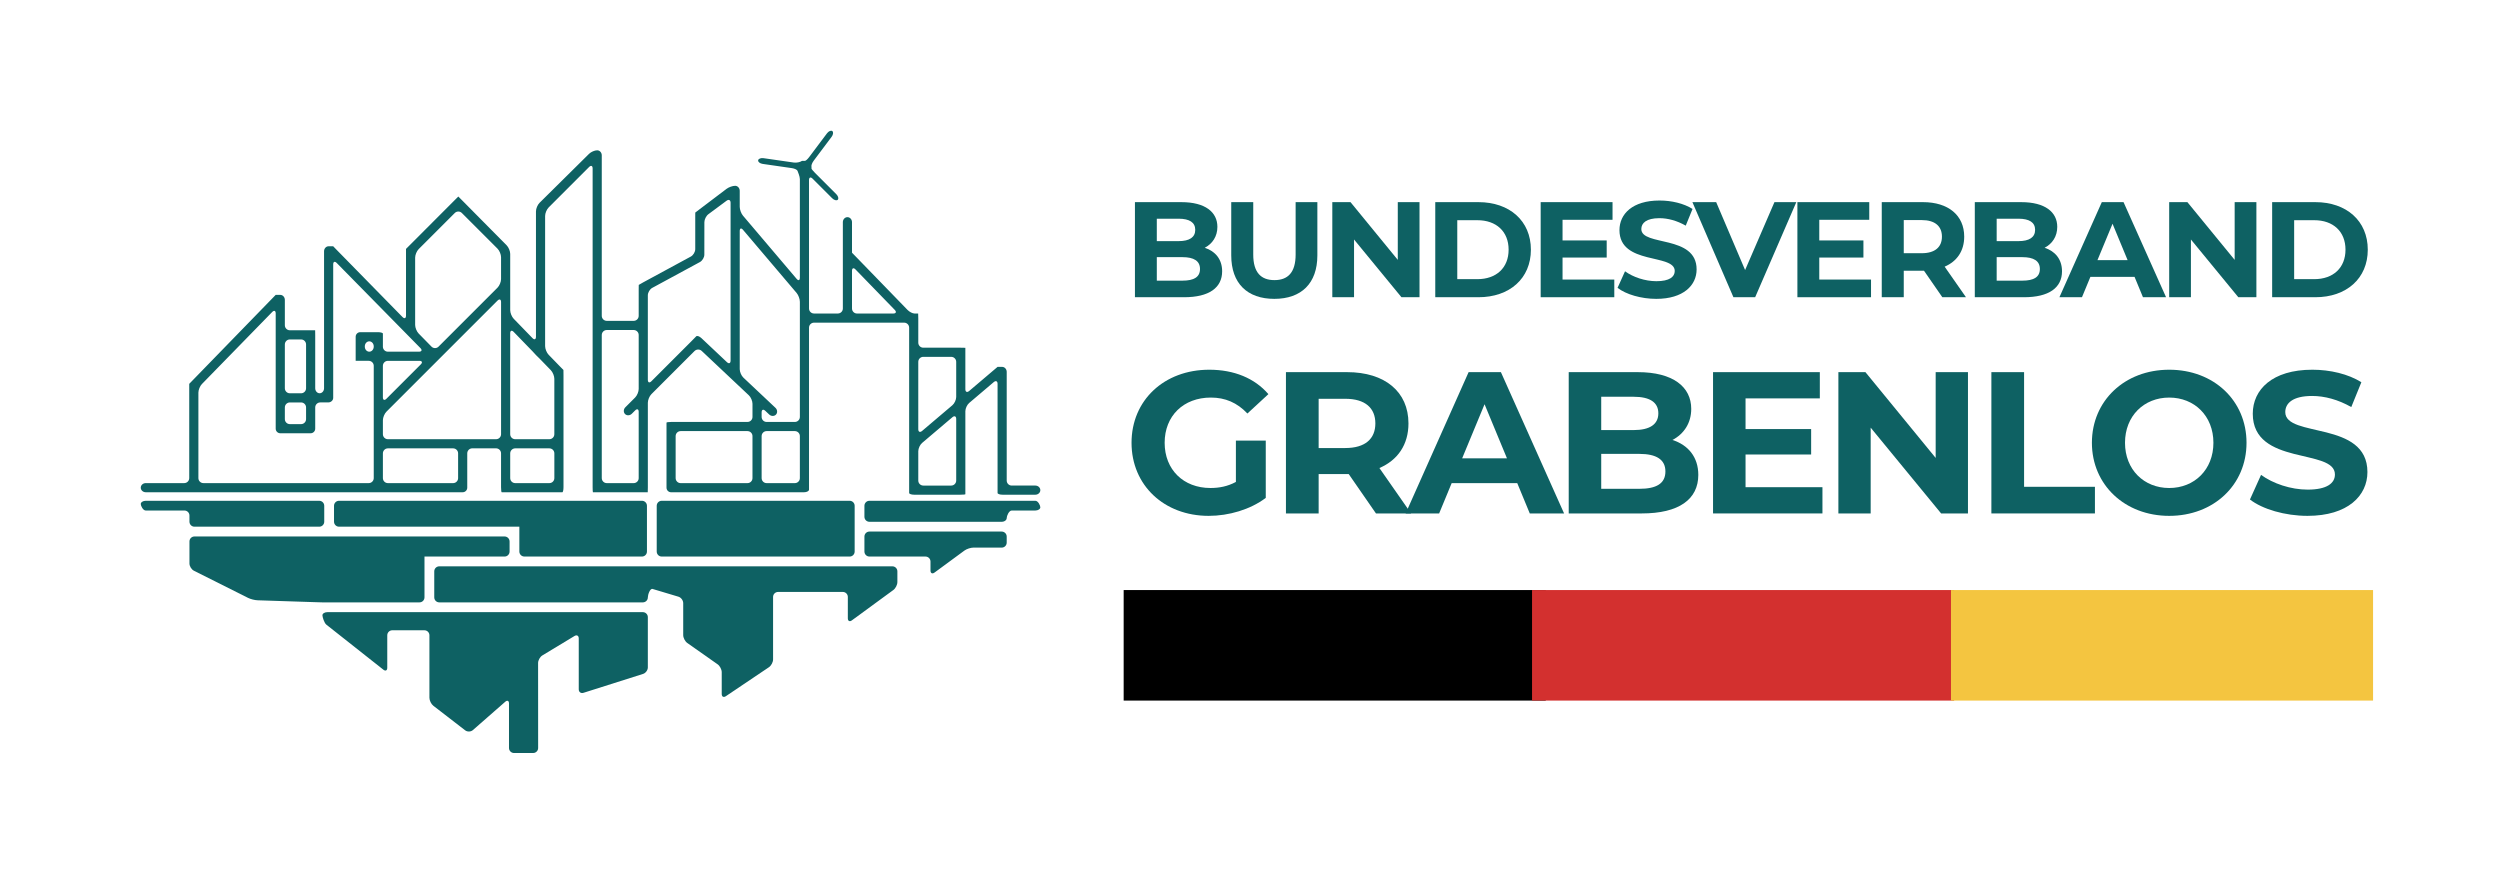 <?xml version="1.0" encoding="UTF-8"?>
<svg xmlns="http://www.w3.org/2000/svg" id="Ebene_1" data-name="Ebene 1" viewBox="0 0 5000 1765.54" width="425" height="150">
  <defs>
    <style>
      .cls-1 {
        fill: #f4c540;
      }

      .cls-2 {
        fill: #0e6163;
      }

      .cls-3 {
        fill: #d3302f;
      }
    </style>
  </defs>
  <g id="Logo_rechteckig_weiß" data-name="Logo rechteckig weiß">
    <g id="Skyline">
      <g id="Infrastruktur">
        <path class="cls-2" d="M1283.33,1113.63c5.5,0,10-4.5,10-10v-91.61c0-5.5-4.5-10-10-10h-606.17c-5.5,0-10,4.5-10,10v31.87c0,5.5,4.5,10,10,10h331.31c5.5,0,10,0,10-.02s4.4-.02,9.77-.02,9.77,0,9.77.02v49.75c0,5.5,4.5,10,10,10h235.31Z"/>
        <path class="cls-2" d="M377.9,1043.9c0,5.5,4.5,10,10,10h249.71c5.5,0,10-4.5,10-10v-31.87c0-5.5-4.5-10-10-10h-347.14c-5.5,0-10,2.92-10,6.5s4.5,12.99,10,12.99h77.42c5.5-.01,10,4.49,10,9.99v12.4Z"/>
        <path class="cls-2" d="M643.3,1205.31h194.9c5.5,0,10-4.5,10-10v-81.7s4.4-.02,9.77-.02,9.77,0,9.77.02,4.5.02,10,.02h130.73c5.5,0,10-4.5,10-10v-20.19c0-5.5-4.5-10-10-10H387.91c-5.5,0-10,4.5-10,10v44.08c.01,5.5,4.04,12.02,8.95,14.48l108.3,54.32c4.92,2.47,13.44,4.63,18.93,4.81l117.85,3.85c5.5.18,10.98.33,11.35.33Z"/>
        <path class="cls-2" d="M1322.87,1002.03c-5.5,0-10,4.5-10,10v91.61c0,5.5,4.5,10,10,10h376.07c5.5,0,10-4.5,10-10v-91.61c0-5.5-4.5-10-10-10h-376.07Z"/>
        <path class="cls-2" d="M1738.48,1002.03c-5.5,0-10,4.5-10,10v22.06c0,5.5,4.5,10,10,10h264.71c5.5,0,10-3.39,10-7.52s4.5-15.05,10-15.05h47.28c5.5,0,10-2.92,10-6.5s-4.5-12.99-10-12.99h-331.99Z"/>
        <path class="cls-2" d="M1738.48,1063.63c-5.5,0-10,4.5-10,10v30c0,5.5,4.5,10,10,10h45.93c5.5,0,10,0,10,0s4.5,0,10,0h46.29c5.5,0,10,4.5,10,10v17.95c0,5.5,3.63,7.33,8.06,4.08l59.89-44.02c4.43-3.26,12.56-5.92,18.06-5.92l56.49.04c5.5,0,10-4.49,10-9.99v-12.13c0-5.5-4.5-10-10-10h-264.71Z"/>
        <path class="cls-2" d="M877.74,1133.18c-5.5,0-10,4.5-10,10v52.14c0,5.5,4.5,10,10,10h407.37c5.5,0,10-4.46,10-9.9s4.31-18.52,9.58-16.94l51.61,15.46c5.27,1.58,9.58,7.37,9.58,12.87v64.03c0,5.5,3.68,12.59,8.18,15.75l60.69,42.69c4.5,3.16,8.18,10.25,8.18,15.75v43.58c0,5.5,3.73,7.49,8.3,4.42l86.15-57.97c4.56-3.07,8.3-10.08,8.3-15.58v-125.04c0-5.5,4.5-10,10-10h129.59c5.5-.01,10,4.49,10,9.99v42.79c0,5.5,3.63,7.34,8.07,4.09l83.01-60.75c4.44-3.25,8.07-10.41,8.07-15.91v-21.47c0-5.5-4.5-10-10-10h-906.67Z"/>
        <path class="cls-2" d="M653.98,1224.86c-5.5,0-10,2.82-10,6.28s3.53,15.34,7.85,18.75l114.04,90.1c4.32,3.41,7.85,1.7,7.85-3.8v-65.04c0-5.5,4.5-10,10-10h64.35c5.5,0,10,4.5,10,10v124.99c0,5.5,3.56,12.75,7.92,16.11l63.62,49.09c4.35,3.36,11.3,3.14,15.44-.48l64.73-56.68c4.14-3.62,7.52-2.09,7.52,3.41v89.14c0,5.5,4.5,10,10,10h38.33c5.5,0,10-4.5,9.99-10l-.09-170.1c0-5.5,3.85-12.33,8.55-15.17l64.24-38.84c4.71-2.85,8.56-.67,8.56,4.83v101.84c0,5.5,4.28,8.64,9.53,6.98l119.18-37.81c5.24-1.66,9.53-7.52,9.53-13.02v-100.56c0-5.5-4.5-10-10-10h-631.13Z"/>
      </g>
      <g id="Skyline-2" data-name="Skyline">
        <path class="cls-2" d="M2023.19,971.6c-5.5,0-10-4.5-10-10v-217.5c0-5.5-4.12-10-9.15-10s-9.15,0-9.15,0-3.43,2.91-7.62,6.47l-49.2,41.77c-4.19,3.56-7.62,1.97-7.62-3.53v-82.9c0-.11-4.5-.2-10-.2h-74.19c-5.5,0-10-4.5-10-10v-48.39c0-5.5-.11-10-.25-10h-7.27c-3.86,0-10.16-3.23-13.99-7.18l-104.11-107.3c-3.83-3.95-6.97-7.17-6.99-7.15s-.02-4.48-.02-9.98v-51.2c0-5.5-4.12-10-9.15-10s-9.15,4.5-9.15,10v172.81c0,5.5-4.5,10-10,10h-47.72c-5.5,0-10-4.5-10-10v-256.97c0-5.5,3.18-6.82,7.07-2.93l39.3,39.3c3.89,3.89,8.92,5.23,11.17,2.97s.92-7.28-2.97-11.17l-42.7-42.7c-3.89-3.89-7-7.73-6.9-8.53v-3.22c-.93-2.4,1.01-7.96,4.31-12.36l35.96-47.94c3.3-4.4,3.91-9.57,1.36-11.48-2.55-1.91-7.34.12-10.64,4.52l-35.72,47.62c-3.3,4.4-7.16,7.76-8.57,7.46h-5.66c-3.6,2.63-11,4.14-16.44,3.36l-60.64-8.75c-5.44-.79-10.27,1.15-10.73,4.31-.46,3.16,3.63,6.38,9.07,7.17l58.54,8.45c5.44.79,10.49,3.26,11.22,5.49s4.66,10.99,4.66,16.49v197.22c0,5.5-2.91,6.57-6.47,2.38l-107.38-126.49c-3.56-4.19-6.47-12.12-6.47-17.62v-32.1c0-5.5-4.12-10-9.15-10s-12.74,2.72-17.12,6.03l-54.76,41.44c-4.39,3.32-7.95,6.06-7.93,6.1s.03.06,0,.06-.05,4.5-.05,10v63.16c0,5.5-3.96,12.14-8.79,14.76l-95.58,51.79c-4.84,2.62-8.74,4.86-8.68,4.97s.06.21,0,.21-.11,4.5-.11,10v51.71c0,5.5-4.5,10-10,10h-53.89c-5.5,0-10-4.5-10-10v-321.26c0-5.5-4.12-10-9.15-10s-12.35,3.17-16.26,7.03l-99.14,98.11c-3.91,3.87-7.11,11.53-7.11,17.03v250.84c0,5.5-3.13,6.77-6.96,2.82l-37.63-38.79c-3.83-3.95-6.96-11.68-6.96-17.18v-112.55c0-5.5-3.17-13.2-7.04-17.11l-76.87-77.63c-3.87-3.91-7.03-7.11-7.03-7.11s-.72-.74-1.62-1.63c-.89-.89-3.06-3.08-4.82-4.85-1.76-1.78-6.41-6.45-6.42-6.44s-.03.01-.05,0-3.2,3.16-7.09,7.05l-90.49,90.64c-3.89,3.89-7.07,7.08-7.07,7.08s0,4.5,0,10v123.47c0,5.5-3.15,6.79-7,2.86l-131.67-134.33c-3.85-3.93-7-7.18-7-7.22s-4.12-.08-9.15-.08-9.15,4.5-9.15,10v274.16c0,5.5-3.98,10-8.84,10s-8.84-4.5-8.84-10v-106.04c0-5.5-.06-10-.13-10h-50.64c-5.5,0-10-4.5-10-10v-50.83c0-5.5-4.12-10-9.15-10s-9.15,0-9.15,0,0,0,0,0-3.14,3.23-6.97,7.17l-159.07,163.67c-3.83,3.94-6.97,7.17-6.97,7.17s0,4.5,0,10v178.62c0,5.5-4.5,10-10,10h-77c-5.5,0-10,4.12-10,9.15s4.5,9.15,10,9.15h634.14c5.03,0,9.15-4.12,9.15-9.15v-68.72c0-5.5,4.5-10,10-10h47.63c5.5,0,10,4.5,10,10v67.87c0,5.5.58,10,1.28,10h121.37c1.26,0,2.3-4.5,2.3-10v-224.7c0-5.5-.06-10-.12-10s-3.26-3.23-7.09-7.18l-22.61-23.3c-3.83-3.95-6.96-11.68-6.96-17.18v-260.44c0-5.5,3.18-13.18,7.07-17.07l80.92-80.92c3.89-3.89,7.07-2.57,7.07,2.93v637.86c0,5.5.27,10,.6,10h109.68c.12,0,.21-4.5.21-10v-169.16c0-5.5,3.18-13.18,7.07-17.07l86.34-86.34c3.89-3.89,10.35-3.99,14.35-.22l94.34,88.83c4,3.77,7.28,11.36,7.28,16.86v26.41c0,5.5-4.5,10-10,10h-152.05c-5.5,0-10,.61-10,1.37v130.19c0,5.03,4.12,9.15,9.15,9.15h266.01c5.5,0,10-2.38,10-5.28v-324.08c0-5.5,4.5-10,10-10h180.35c5.5,0,10,4.5,10,10v330.74c0,1.94,4.5,3.53,10,3.53h92.49c5.5,0,10-.43,10-.95v-166.13c0-5.5,3.43-12.91,7.62-16.47l49.2-41.77c4.19-3.56,7.62-1.97,7.62,3.53v218.26c0,1.94,4.5,3.53,10,3.53h65.58c5.5,0,10-4.12,10-9.15s-4.5-9.15-10-9.15h-47.28ZM829.51,515.49c0-5.5,3.18-13.18,7.07-17.07l72.23-72.23c3.89-3.89,10.25-3.89,14.14,0l71.38,71.38c3.89,3.89,7.07,11.57,7.07,17.07v43.88c0,5.5-3.18,13.18-7.07,17.07l-118.05,118.05c-3.89,3.89-10.22,3.86-14.07-.07l-25.7-26.22c-3.85-3.93-7-11.64-7-17.14v-134.73ZM764.95,732.01c0-5.5,4.5-10,10-10h62.96c5.5,0,6.82,3.18,2.93,7.07l-68.82,68.82c-3.89,3.89-7.07,2.57-7.07-2.93v-62.96ZM601.25,679.21c5.5,0,10,4.5,10,10v87.74c0,5.5-4.5,10-10,10h-22.47c-5.5,0-10-4.5-10-10v-87.74c0-5.5,4.5-10,10-10h22.47ZM568.78,815.25c0-5.5,4.5-10,10-10h22.47c5.5,0,10,4.5,10,10v23.39c0,5.5-4.5,10-10,10h-22.47c-5.5,0-10-4.5-10-10v-23.39ZM395.78,785.67c0-5.5,3.14-13.22,6.98-17.16l140.74-144.24c3.84-3.94,6.98-2.66,6.98,2.84v230.67c0,5.03,4.12,9.15,9.15,9.15h60.77c5.03,0,9.15-4.12,9.15-9.15v-42.54c0-5.5,4.5-10,10-10h15.99c5.5,0,10-4.12,10-9.15s0-9.15,0-9.15,0-4.5,0-10v-247.9c0-5.5,3.16-6.79,7.01-2.87l167.56,170.41c3.86,3.92,2.51,7.13-2.99,7.13h-62.16c-5.5,0-10-4.5-10-10v-26.12c0-1.61-4.5-2.93-10-2.93h-35.32c-5.03,0-9.15,4.12-9.15,9.15v48.19s4.5,0,10,0h16.17c5.5,0,10,4.5,10,10v224.69c0,5.5-4.5,10-10,10h-330.87c-5.5,0-10-4.5-10-10v-171.04ZM746.65,693.72c0,5.5-4.02,10-8.93,10s-8.93-4.5-8.93-10v-.75c0-5.5,4.02-10,8.93-10s8.93,4.5,8.93,10v.75ZM915.47,956.7c0,5.5-4.5,10-10,10h-130.51c-5.5,0-10-4.5-10-10v-49.57c0-5.5,4.5-10,10-10h130.51c5.5,0,10,4.5,10,10v49.57ZM943.77,878.83h-168.81c-5.5,0-10-4.5-10-10v-27.98c0-5.5,3.18-13.18,7.07-17.07l222.31-222.31c3.89-3.89,7.07-2.57,7.07,2.93v264.43c0,5.5-4.5,10-10,10h-47.63ZM1108.05,956.7c0,5.5-4.5,10-10,10h-68.34c-5.5,0-10-4.5-10-10v-49.57c0-5.5,4.5-10,10-10h68.34c5.5,0,10,4.5,10,10v49.57ZM1029.7,878.83c-5.5,0-10-4.5-10-10v-201.91c0-5.5,3.13-6.77,6.96-2.82l37.63,38.79c3.83,3.95,6.96,7.34,6.96,7.53s.15.35.34.35,3.48,3.23,7.31,7.18l22.17,22.85c3.83,3.95,6.96,11.68,6.96,17.18v110.86c0,5.5-4.5,10-10,10h-68.34ZM1276.81,956.7c0,5.5-4.5,10-10,10h-53.89c-5.5,0-10-4.5-10-10v-286.38c0-5.5,4.5-10,10-10h53.89c5.5,0,10,4.5,10,10v107.94c0,5.5-3.18,13.18-7.07,17.07l-19.61,19.61c-3.89,3.89-4.16,9.98-.6,13.54,3.56,3.56,9.65,3.29,13.54-.6l6.67-6.67c3.89-3.89,7.07-2.57,7.07,2.93v132.56ZM1295.11,590.8c0-5.5,3.96-12.14,8.79-14.76l95.46-51.72c4.84-2.62,8.8-9.26,8.8-14.76l.08-65.02c0-5.5,3.63-12.68,8.05-15.95l36.35-26.94c4.42-3.27,8.03-1.45,8.03,4.05v315.83c0,5.5-3.28,6.92-7.28,3.14l-51.11-48.13c-4-3.77-8.72-5.33-10.47-3.46s-6.37,6.57-10.26,10.46l-79.37,79.37c-3.89,3.89-7.07,2.57-7.07-2.93v-169.16ZM1350.74,872.6c0-5.5,4.5-10,10-10h133.75c5.5,0,10,4.5,10,10v84.11c0,5.5-4.5,10-10,10h-133.75c-5.5,0-10-4.5-10-10v-84.11ZM1599.3,956.7c0,5.5-4.5,10-10,10h-56.51c-5.5,0-10-4.5-10-10v-84.11c0-5.5,4.5-10,10-10h56.51c5.5,0,10,4.5,10,10v84.11ZM1599.3,834.3c0,5.5-4.5,10-10,10h-56.51c-5.5,0-10-4.5-10-10v-9.18c0-5.5,3.28-6.92,7.28-3.14l7.86,7.4c4,3.77,10.1,3.86,13.55.19s3-9.75-1.01-13.52l-64.22-60.47c-4-3.77-7.28-11.36-7.28-16.86v-276.57c0-5.5,2.91-6.57,6.47-2.38l107.38,126.49c3.56,4.19,6.47,12.12,6.47,17.62v230.39ZM1703.62,541.91c0-5.5,3.13-6.77,6.96-2.82l78.66,81.07c3.83,3.95,2.46,7.18-3.04,7.18h-72.58c-5.5,0-10-4.5-10-10v-75.42ZM1902.14,714.02c5.5,0,10,4.5,10,10v70.33c0,5.5-3.43,12.91-7.62,16.47l-60.65,51.48c-4.19,3.56-7.62,1.97-7.62-3.53v-134.75c0-5.5,4.5-10,10-10h55.89ZM1912.14,961.6c0,5.5-4.5,10-10,10h-55.89c-5.5,0-10-4.5-10-10v-58.82c0-5.5,3.43-12.91,7.62-16.47l60.65-51.48c4.19-3.56,7.62-1.97,7.62,3.53v123.25Z"/>
      </g>
    </g>
    <g>
      <g>
        <rect x="2247.2" y="1180.66" width="844.58" height="221.17"/>
        <rect class="cls-3" x="3064.36" y="1180.66" width="844.58" height="221.17"/>
        <rect class="cls-1" x="3902.62" y="1180.66" width="844.58" height="221.17"/>
      </g>
      <g>
        <g>
          <path class="cls-2" d="M2444.26,542.82c0,32.89-26.09,51.92-76.11,51.92h-98.39v-190.26h92.96c47.57,0,72.03,19.84,72.03,49.47,0,19.03-9.79,33.7-25.28,41.86,21.2,6.79,34.79,23.1,34.79,47.02ZM2313.52,437.63v44.85h43.76c21.47,0,33.16-7.61,33.16-22.56s-11.69-22.29-33.16-22.29h-43.76ZM2399.96,538.2c0-16.04-12.23-23.65-35.06-23.65h-51.37v47.02h51.37c22.83,0,35.06-7.07,35.06-23.38Z"/>
          <path class="cls-2" d="M2462.47,511.02v-106.55h44.03v104.92c0,36.15,15.76,51.1,42.4,51.1s42.4-14.95,42.4-51.1v-104.92h43.49v106.55c0,55.99-32.07,86.98-86.16,86.98s-86.16-30.99-86.16-86.98Z"/>
          <path class="cls-2" d="M2839.19,404.47v190.26h-36.15l-94.86-115.52v115.52h-43.49v-190.26h36.42l94.59,115.52v-115.52h43.49Z"/>
          <path class="cls-2" d="M2870.71,404.47h86.43c62.24,0,104.92,37.51,104.92,95.13s-42.67,95.13-104.92,95.13h-86.43v-190.26ZM2954.97,558.58c37.78,0,62.51-22.56,62.51-58.98s-24.73-58.98-62.51-58.98h-40.23v117.96h40.23Z"/>
          <path class="cls-2" d="M3228.94,559.4v35.33h-147.32v-190.26h143.79v35.33h-100.02v41.31h88.34v34.25h-88.34v44.03h103.56Z"/>
          <path class="cls-2" d="M3235.46,575.98l14.95-33.16c16.04,11.69,39.96,19.84,62.79,19.84,26.09,0,36.69-8.7,36.69-20.38,0-35.61-110.62-11.14-110.62-81.81,0-32.34,26.09-59.25,80.18-59.25,23.92,0,48.38,5.71,66.05,16.85l-13.59,33.43c-17.67-10.06-35.88-14.95-52.73-14.95-26.09,0-36.15,9.79-36.15,21.74,0,35.06,110.62,10.87,110.62,80.73,0,31.8-26.37,58.98-80.73,58.98-30.17,0-60.61-8.97-77.46-22.02Z"/>
          <path class="cls-2" d="M3593.15,404.47l-82.36,190.26h-43.49l-82.08-190.26h47.57l57.89,135.9,58.71-135.9h43.76Z"/>
          <path class="cls-2" d="M3742.64,559.4v35.33h-147.32v-190.26h143.79v35.33h-100.02v41.31h88.34v34.25h-88.34v44.03h103.56Z"/>
          <path class="cls-2" d="M3885.33,594.73l-36.69-53h-40.5v53h-44.03v-190.26h82.36c50.83,0,82.63,26.37,82.63,69.04,0,28.54-14.41,49.47-39.14,60.07l42.67,61.16h-47.29ZM3844.02,440.35h-35.88v66.32h35.88c26.91,0,40.5-12.5,40.5-33.16s-13.59-33.16-40.5-33.16Z"/>
          <path class="cls-2" d="M4124.78,542.82c0,32.89-26.09,51.92-76.11,51.92h-98.39v-190.26h92.96c47.57,0,72.03,19.84,72.03,49.47,0,19.03-9.78,33.7-25.28,41.86,21.2,6.79,34.79,23.1,34.79,47.02ZM3994.05,437.63v44.85h43.76c21.47,0,33.16-7.61,33.16-22.56s-11.69-22.29-33.16-22.29h-43.76ZM4080.48,538.2c0-16.04-12.23-23.65-35.06-23.65h-51.37v47.02h51.37c22.83,0,35.06-7.07,35.06-23.38Z"/>
          <path class="cls-2" d="M4269.93,553.96h-88.34l-16.85,40.77h-45.12l84.8-190.26h43.49l85.08,190.26h-46.21l-16.85-40.77ZM4256.06,520.53l-30.17-72.84-30.17,72.84h60.34Z"/>
          <path class="cls-2" d="M4513.73,404.47v190.26h-36.15l-94.86-115.52v115.52h-43.49v-190.26h36.42l94.59,115.52v-115.52h43.49Z"/>
          <path class="cls-2" d="M4545.26,404.47h86.43c62.24,0,104.92,37.51,104.92,95.13s-42.67,95.13-104.92,95.13h-86.43v-190.26ZM4629.52,558.58c37.78,0,62.51-22.56,62.51-58.98s-24.73-58.98-62.51-58.98h-40.23v117.96h40.23Z"/>
        </g>
        <g>
          <path class="cls-2" d="M2471.76,881.56h59.78v114.7c-31.1,23.43-73.91,35.95-114.3,35.95-88.85,0-154.28-60.99-154.28-146.21s65.43-146.21,155.5-146.21c49.68,0,90.87,16.96,118.34,48.87l-42,38.77c-20.6-21.81-44.43-31.91-73.1-31.91-54.93,0-92.49,36.75-92.49,90.47s37.56,90.47,91.68,90.47c17.77,0,34.33-3.23,50.89-12.12v-82.8Z"/>
          <path class="cls-2" d="M2752.05,1027.36l-54.52-78.76h-60.18v78.76h-65.43v-282.72h122.38c75.53,0,122.78,39.18,122.78,102.59,0,42.41-21.41,73.51-58.16,89.26l63.41,90.87h-70.27ZM2690.66,797.95h-53.31v98.55h53.31c39.98,0,60.18-18.58,60.18-49.27s-20.19-49.27-60.18-49.27Z"/>
          <path class="cls-2" d="M3034.76,966.78h-131.26l-25.04,60.58h-67.04l126.01-282.72h64.62l126.42,282.72h-68.66l-25.04-60.58ZM3014.17,917.1l-44.83-108.24-44.83,108.24h89.66Z"/>
          <path class="cls-2" d="M3397.04,950.22c0,48.87-38.77,77.14-113.09,77.14h-146.21v-282.72h138.13c70.68,0,107.03,29.48,107.03,73.51,0,28.27-14.54,50.08-37.56,62.2,31.5,10.1,51.7,34.33,51.7,69.87ZM3202.77,793.91v66.64h65.03c31.91,0,49.27-11.31,49.27-33.52s-17.37-33.12-49.27-33.12h-65.03ZM3331.21,943.35c0-23.83-18.17-35.14-52.1-35.14h-76.33v69.87h76.33c33.93,0,52.1-10.5,52.1-34.73Z"/>
          <path class="cls-2" d="M3645.43,974.86v52.5h-218.91v-282.72h213.66v52.5h-148.63v61.39h131.26v50.89h-131.26v65.43h153.88Z"/>
          <path class="cls-2" d="M3936.62,744.64v282.72h-53.72l-140.96-171.65v171.65h-64.62v-282.72h54.12l140.55,171.65v-171.65h64.62Z"/>
          <path class="cls-2" d="M3983.47,744.64h65.43v229.41h141.76v53.31h-207.19v-282.72Z"/>
          <path class="cls-2" d="M4184.6,886c0-84.01,65.43-146.21,154.69-146.21s154.69,61.79,154.69,146.21-65.83,146.21-154.69,146.21-154.69-62.2-154.69-146.21ZM4427.74,886c0-53.72-37.97-90.47-88.45-90.47s-88.45,36.75-88.45,90.47,37.97,90.47,88.45,90.47,88.45-36.75,88.45-90.47Z"/>
          <path class="cls-2" d="M4500.84,999.49l22.21-49.27c23.83,17.37,59.37,29.48,93.3,29.48,38.77,0,54.52-12.92,54.52-30.29,0-52.91-164.38-16.56-164.38-121.57,0-48.06,38.77-88.05,119.15-88.05,35.54,0,71.89,8.48,98.14,25.04l-20.19,49.68c-26.25-14.94-53.31-22.21-78.35-22.21-38.77,0-53.72,14.54-53.72,32.31,0,52.1,164.38,16.16,164.38,119.95,0,47.25-39.18,87.64-119.95,87.64-44.83,0-90.07-13.33-115.11-32.71Z"/>
        </g>
      </g>
    </g>
  </g>
</svg>
